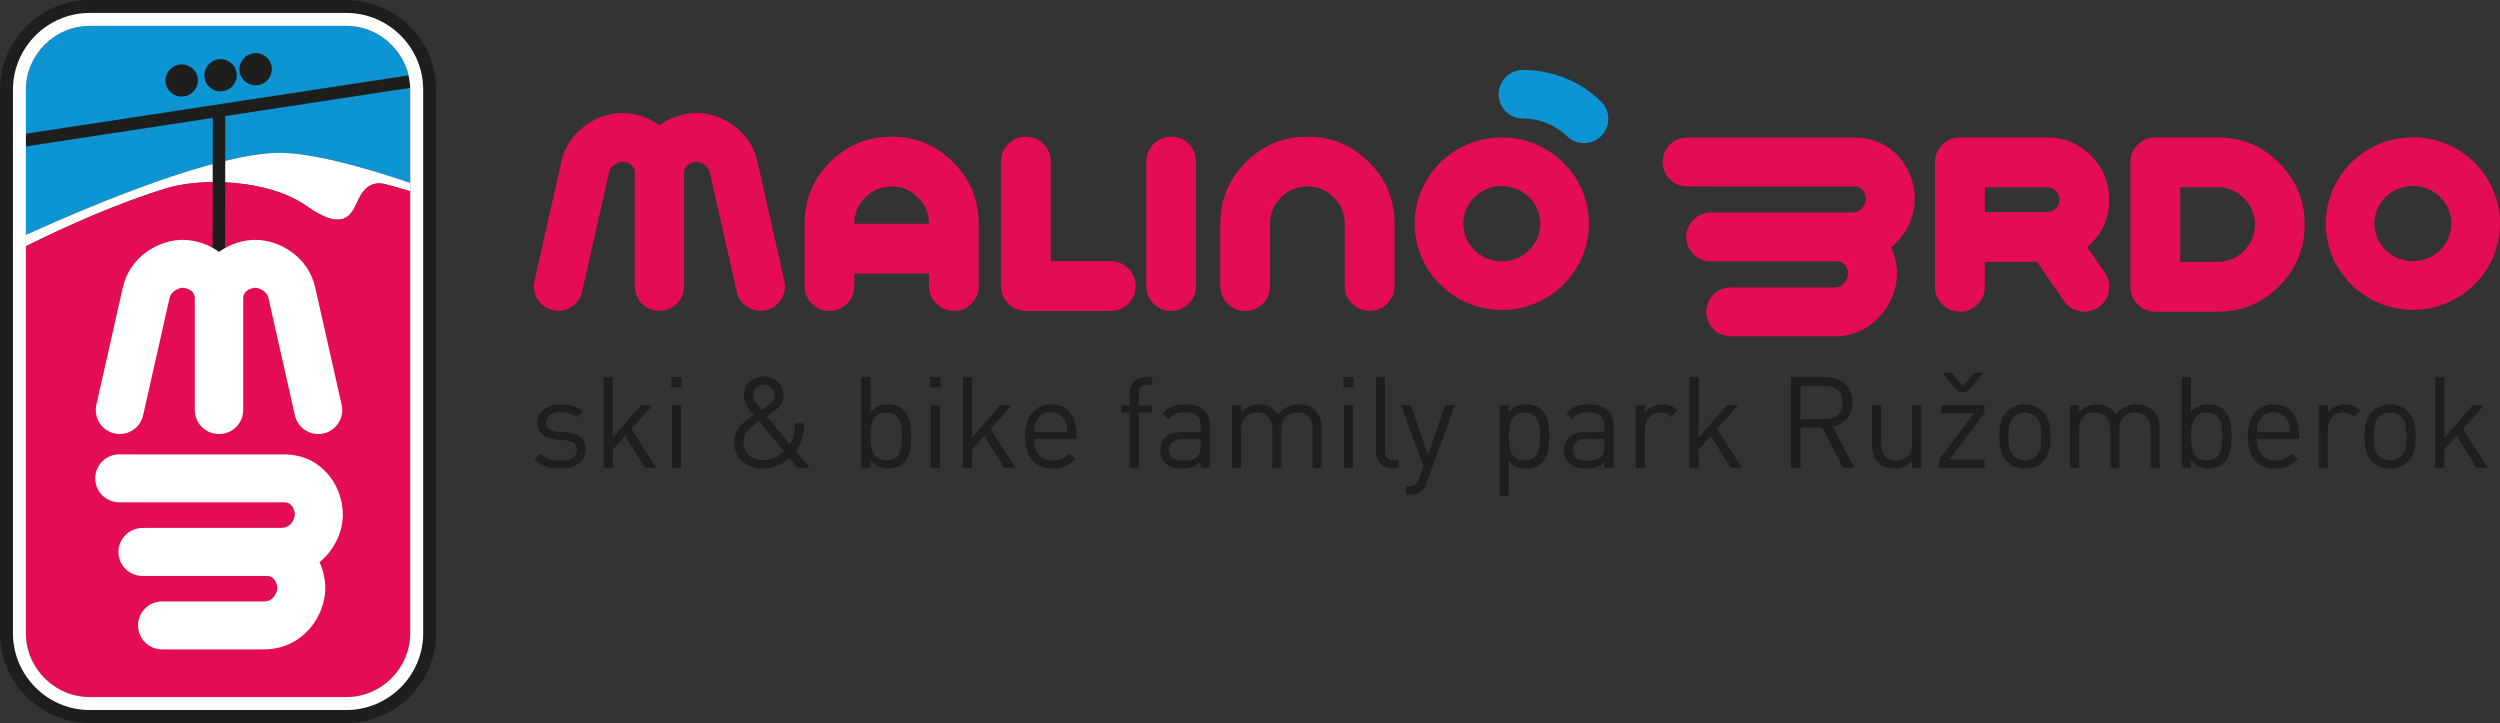 <?xml version="1.0" encoding="utf-8"?>
<!-- Generator: Adobe Illustrator 16.0.0, SVG Export Plug-In . SVG Version: 6.00 Build 0)  -->
<!DOCTYPE svg PUBLIC "-//W3C//DTD SVG 1.1//EN" "http://www.w3.org/Graphics/SVG/1.1/DTD/svg11.dtd">
<svg version="1.1" id="Layer_1" xmlns="http://www.w3.org/2000/svg" xmlns:xlink="http://www.w3.org/1999/xlink" x="0px" y="0px"
	 width="242.727px" height="70.195px" viewBox="174.215 386.541 242.727 70.195"
	 enable-background="new 174.215 386.541 242.727 70.195" xml:space="preserve">
<rect x="174.215" y="386.541" width="242.727" height="70.195" fill="#333333" stroke="none"/>
<g>
	<g>
		<path fill="#1E1E1C" d="M207.835,386.541h-24.898c-4.809,0-8.722,3.913-8.722,8.722v52.75c0,4.811,3.913,8.723,8.722,8.723h24.898
			c4.809,0,8.723-3.912,8.723-8.723v-52.75C216.558,390.454,212.644,386.541,207.835,386.541z M215.301,448.013
			c0,4.117-3.349,7.465-7.466,7.465h-24.898c-4.115,0-7.464-3.348-7.464-7.465v-52.75c0-4.116,3.349-7.464,7.464-7.464h24.898
			c4.117,0,7.466,3.348,7.466,7.464V448.013z"/>
		<path fill="#0C94D3" d="M207.835,389.054h-24.898c-3.413,0-6.208,2.794-6.208,6.208v14.079c7.724-3.479,18.15-7.67,24.129-7.95
			c2.963-0.137,7.801,1.089,13.187,2.905v-9.034C214.044,391.848,211.25,389.054,207.835,389.054z"/>
		<path fill="#FFFFFF" d="M200.859,401.391c-5.979,0.279-16.405,4.47-24.129,7.95v1.111c4.071-2.022,8.991-4.212,13.69-5.642
			c3.188-0.973,9.74-0.955,13.59,1.756c3.167,2.229,4.144,1.224,4.792-0.197c0.492-1.077,1.122-2.383,2.877-1.928
			c0.758,0.196,1.548,0.42,2.365,0.668v-0.812C208.659,402.48,203.822,401.254,200.859,401.391z"/>
		<g>
			<g>
				<path fill="#1E1E1C" d="M193.411,394.119c0.127,0.853-0.466,1.649-1.325,1.779c-0.859,0.131-1.659-0.453-1.785-1.307
					c-0.129-0.851,0.464-1.648,1.324-1.781C192.482,392.681,193.283,393.266,193.411,394.119z"/>
				
					<ellipse transform="matrix(-0.15 -0.989 0.989 -0.15 -164.551 646.222)" fill="#1E1E1C" cx="195.448" cy="393.829" rx="1.56" ry="1.573"/>
				<path fill="#1E1E1C" d="M200.59,393.023c0.127,0.853-0.464,1.649-1.323,1.781c-0.858,0.13-1.659-0.453-1.788-1.309
					c-0.127-0.851,0.467-1.647,1.325-1.779C199.664,391.586,200.463,392.17,200.59,393.023z"/>
			</g>
		</g>
		<path fill="#E40C54" d="M211.679,404.44c-1.756-0.455-2.386,0.851-2.877,1.928c-0.648,1.421-1.626,2.427-4.792,0.197
			c-3.85-2.711-10.402-2.729-13.59-1.756c-4.699,1.43-9.619,3.619-13.69,5.642v37.562c0,3.414,2.795,6.207,6.208,6.207h24.898
			c3.415,0,6.209-2.793,6.209-6.207v-42.905C213.228,404.861,212.437,404.636,211.679,404.44z"/>
		<path fill="#1E1E1C" d="M213.877,393.86l-37.147,5.661v1.234l18.143-2.765l-0.019,13.062l1.219,0.001l0.019-13.248l17.944-2.734
			C214.021,394.655,213.968,394.25,213.877,393.86z"/>
		<path fill="#FFFFFF" d="M207.386,425.841c0,0-2.487-11.026-2.558-11.347c-0.656-3.029-3.483-4.665-5.811-4.665h-0.002
			c-1.242,0-2.513,0.424-3.537,1.166c-1.023-0.742-2.293-1.166-3.536-1.166h-0.003c-2.327,0-5.152,1.635-5.81,4.665
			c-0.07,0.321-2.559,11.347-2.559,11.347c-0.282,1.254,0.506,2.5,1.759,2.781c0.171,0.039,0.344,0.059,0.514,0.059
			c1.063,0,2.023-0.732,2.266-1.814c0.259-1.141,2.514-11.136,2.567-11.385c0.152-0.702,0.966-1,1.264-1
			c0.229,0,0.595,0.099,0.861,0.313c0.23,0.185,0.327,0.4,0.327,0.72v10.838c0,1.287,1.042,2.326,2.326,2.326
			c0.008,0,0.017-0.002,0.024-0.002c0.009,0,0.017,0.002,0.024,0.002c1.286,0,2.327-1.039,2.327-2.326v-10.838
			c0-0.32,0.098-0.535,0.326-0.72c0.268-0.214,0.633-0.313,0.859-0.313c0.3,0,1.112,0.298,1.266,1
			c0.054,0.249,2.309,10.246,2.565,11.385c0.245,1.082,1.205,1.814,2.269,1.814c0.169,0,0.34-0.02,0.514-0.059
			C206.883,428.341,207.669,427.095,207.386,425.841z"/>
		<path fill="#FFFFFF" d="M207.5,436.5c0-2.871-2.126-5.84-5.687-5.84h-1.705v-0.002h-14.324c-1.285,0-2.326,1.041-2.326,2.326
			c0,1.283,1.041,2.326,2.326,2.326h2.393l0,0h13.637c0.975,0,1.034,1.178,1.034,1.189c0,0.17-0.241,1.293-1.292,1.293h-13.173
			c-0.05,0-0.097,0.01-0.146,0.014h-0.199c-1.283,0-2.326,1.041-2.326,2.326s1.042,2.326,2.326,2.326h12.072
			c0.975,0,1.035,1.178,1.035,1.189c0,0.174-0.099,0.551-0.368,0.867c-0.32,0.379-0.683,0.422-0.925,0.422h-9.908
			c-1.283,0-2.325,1.043-2.325,2.328s1.042,2.326,2.325,2.326h9.908c1.755,0,3.345-0.732,4.476-2.07
			c0.935-1.102,1.469-2.514,1.469-3.873c0-0.859-0.195-1.729-0.558-2.523C206.66,439.964,207.5,438.199,207.5,436.5z"/>
		<path fill="#FFFFFF" d="M207.835,389.054c3.415,0,6.209,2.794,6.209,6.208v52.751c0,3.414-2.794,6.207-6.209,6.207h-24.898
			c-3.413,0-6.208-2.793-6.208-6.207v-52.751c0-3.414,2.795-6.208,6.208-6.208H207.835 M207.835,387.798h-24.898
			c-4.115,0-7.464,3.348-7.464,7.464v52.751c0,4.115,3.349,7.465,7.464,7.465h24.898c4.117,0,7.466-3.35,7.466-7.465v-52.751
			C215.301,391.146,211.952,387.798,207.835,387.798L207.835,387.798z"/>
	</g>
	<g>
		<g>
			<g>
				<g>
					<g>
						<g>
							<path fill="#E40C54" d="M364.501,399.889h8.455c1.675,0,3.09,0.585,4.271,1.764c1.187,1.186,1.77,2.61,1.77,4.275
								c0,1.664-0.583,3.089-1.758,4.263c-0.124,0.122-0.244,0.235-0.364,0.341l1.707,2.488c0.375,0.55,0.504,1.15,0.375,1.808
								c-0.125,0.652-0.468,1.172-1.011,1.553c-0.554,0.379-1.158,0.506-1.813,0.379c-0.646-0.128-1.164-0.459-1.542-1.009
								c-0.014-0.01-0.014-0.015-0.014-0.025l-2.567-3.759h-5.086v2.419c0,0.67-0.24,1.24-0.711,1.709
								c-0.472,0.472-1.044,0.71-1.712,0.71c-0.675,0-1.239-0.238-1.706-0.71c-0.47-0.47-0.709-1.039-0.709-1.709V402.3
								c0-0.668,0.239-1.232,0.709-1.707C363.262,400.121,363.826,399.889,364.501,399.889z M366.924,404.717v2.42h6.032
								c0.332,0,0.611-0.12,0.853-0.361c0.245-0.236,0.359-0.52,0.359-0.848c0-0.331-0.114-0.617-0.359-0.85
								c-0.24-0.243-0.521-0.361-0.853-0.361H366.924L366.924,404.717z"/>
						</g>
					</g>
					<g>
						<g>
							<path fill="#E40C54" d="M389.524,399.889c2.331,0,4.328,0.819,5.979,2.475c1.645,1.654,2.475,3.644,2.475,5.978
								c0,2.339-0.83,4.329-2.475,5.983c-1.649,1.65-3.646,2.48-5.979,2.48h-6.047c-0.667,0-1.239-0.238-1.707-0.71
								c-0.474-0.471-0.714-1.04-0.714-1.71V402.3c0-0.668,0.24-1.232,0.714-1.707c0.468-0.473,1.04-0.705,1.707-0.705
								L389.524,399.889L389.524,399.889z M389.524,411.966c0.994,0,1.852-0.353,2.554-1.06c0.707-0.71,1.066-1.564,1.066-2.565
								c0-0.997-0.359-1.854-1.066-2.56c-0.703-0.709-1.56-1.065-2.554-1.065h-3.633v7.249L389.524,411.966L389.524,411.966z"/>
						</g>
					</g>
					<g>
						<g>
							<g>
								<path fill="#E40C54" d="M408.484,416.624c-4.664,0-8.459-3.756-8.459-8.376c0-4.617,3.795-8.375,8.459-8.375
									s8.458,3.758,8.458,8.375C416.942,412.867,413.148,416.624,408.484,416.624z M408.484,404.594
									c-2.061,0-3.738,1.64-3.738,3.654c0,2.017,1.679,3.657,3.738,3.657c2.061,0,3.738-1.64,3.738-3.657
									C412.223,406.233,410.545,404.594,408.484,404.594z"/>
							</g>
						</g>
					</g>
				</g>
				<path fill="#E40C54" d="M360.128,405.852c0-2.925-2.165-5.95-5.792-5.95H352.6v-0.001h-14.594c-1.311,0-2.369,1.062-2.369,2.37
					c0,1.31,1.06,2.37,2.369,2.37h2.438v0.001h13.894c0.991,0,1.053,1.199,1.053,1.21c0,0.173-0.245,1.316-1.316,1.316h-13.418
					c-0.053,0-0.1,0.013-0.149,0.015h-0.203c-1.31,0-2.369,1.062-2.369,2.37c0,1.31,1.061,2.37,2.369,2.37H352.6
					c0.991,0,1.054,1.2,1.054,1.212c0,0.179-0.1,0.56-0.374,0.884c-0.328,0.388-0.694,0.433-0.941,0.433h-10.094
					c-1.309,0-2.368,1.061-2.368,2.37c0,1.309,1.061,2.37,2.368,2.37h10.094c1.788,0,3.406-0.75,4.559-2.108
					c0.952-1.123,1.497-2.561,1.497-3.948c0-0.875-0.199-1.76-0.567-2.569C359.271,409.382,360.128,407.584,360.128,405.852z"/>
			</g>
			<g>
				<g>
					<path fill="#E40C54" d="M250.369,413.826c0,0-2.535-11.233-2.606-11.562c-0.669-3.085-3.549-4.752-5.918-4.752h-0.003
						c-1.267,0-2.56,0.432-3.604,1.188c-1.043-0.754-2.337-1.188-3.603-1.188h-0.002c-2.371,0-5.251,1.667-5.918,4.752
						c-0.073,0.329-2.606,11.562-2.606,11.562c-0.289,1.277,0.515,2.545,1.79,2.833c0.177,0.039,0.352,0.059,0.523,0.059
						c1.083,0,2.061-0.747,2.31-1.849c0.263-1.16,2.561-11.346,2.615-11.598c0.155-0.715,0.983-1.019,1.289-1.019
						c0.231,0,0.604,0.1,0.876,0.32c0.232,0.187,0.333,0.406,0.333,0.733v11.042c0,1.309,1.062,2.37,2.369,2.37
						c0.01,0,0.017-0.003,0.024-0.003c0.009,0,0.018,0.003,0.025,0.003c1.308,0,2.37-1.062,2.37-2.37v-11.042
						c0-0.327,0.099-0.546,0.333-0.733c0.271-0.221,0.645-0.32,0.876-0.32c0.304,0,1.132,0.304,1.289,1.019
						c0.054,0.252,2.352,10.438,2.614,11.598c0.247,1.102,1.226,1.849,2.31,1.849c0.172,0,0.348-0.02,0.522-0.059
						C249.855,416.371,250.656,415.104,250.369,413.826z"/>
					<g>
						<g>
							<g>
								<path fill="#E40C54" d="M252.333,408.271c0-2.336,0.813-4.328,2.466-5.98c1.656-1.654,3.641-2.477,5.989-2.477
									c2.33,0,4.323,0.823,5.979,2.477c1.646,1.652,2.472,3.644,2.472,5.98v6.042c0,0.671-0.231,1.241-0.708,1.711
									c-0.474,0.469-1.04,0.706-1.7,0.706c-0.674,0-1.239-0.236-1.712-0.706c-0.477-0.47-0.71-1.04-0.71-1.711v-1.211h-7.25v1.211
									c0,0.671-0.235,1.241-0.701,1.711c-0.476,0.469-1.041,0.706-1.712,0.706s-1.24-0.236-1.708-0.706
									c-0.477-0.47-0.702-1.04-0.702-1.711v-6.042H252.333z M264.407,408.271c0-1.001-0.352-1.855-1.055-2.561
									c-0.715-0.709-1.568-1.064-2.563-1.064c-1.004,0-1.854,0.355-2.563,1.064c-0.713,0.706-1.067,1.56-1.067,2.561H264.407z"/>
							</g>
						</g>
						<g>
							<g>
								<path fill="#E40C54" d="M282.052,411.893c0.674,0,1.239,0.238,1.714,0.706c0.473,0.474,0.708,1.043,0.708,1.714
									s-0.235,1.241-0.708,1.711c-0.475,0.469-1.04,0.706-1.714,0.706h-8.236c-0.667,0-1.244-0.236-1.707-0.706
									c-0.472-0.47-0.712-1.04-0.712-1.711v-12.087c0-0.664,0.24-1.231,0.712-1.707c0.463-0.471,1.041-0.705,1.707-0.705
									c0.675,0,1.24,0.234,1.707,0.705c0.476,0.476,0.71,1.043,0.71,1.707v9.667H282.052L282.052,411.893z"/>
							</g>
						</g>
						<g>
							<g>
								<path fill="#E40C54" d="M290.335,414.312c0,0.671-0.228,1.241-0.702,1.711c-0.475,0.469-1.04,0.706-1.707,0.706
									c-0.675,0-1.239-0.236-1.714-0.706c-0.467-0.47-0.7-1.04-0.7-1.711v-12.087c0-0.664,0.233-1.231,0.7-1.707
									c0.476-0.471,1.04-0.705,1.714-0.705c0.667,0,1.232,0.234,1.707,0.705c0.475,0.476,0.702,1.043,0.702,1.707V414.312z"/>
							</g>
						</g>
						<g>
							<g>
								<path fill="#E40C54" d="M309.611,414.312c0,0.671-0.24,1.241-0.715,1.711c-0.463,0.469-1.028,0.706-1.702,0.706
									c-0.668,0-1.237-0.236-1.712-0.706c-0.476-0.47-0.707-1.04-0.707-1.711v-6.042c0-1.002-0.354-1.855-1.062-2.561
									c-0.702-0.709-1.564-1.064-2.561-1.064c-1.004,0-1.854,0.355-2.564,1.064c-0.707,0.706-1.066,1.559-1.066,2.561v6.042
									c0,0.671-0.231,1.241-0.696,1.711c-0.474,0.469-1.046,0.706-1.714,0.706c-0.671,0-1.239-0.236-1.712-0.706
									c-0.474-0.47-0.702-1.04-0.702-1.711v-6.042c0-2.336,0.822-4.328,2.478-5.98c1.649-1.654,3.644-2.477,5.979-2.477
									c2.337,0,4.329,0.823,5.979,2.477c1.656,1.652,2.479,3.644,2.479,5.98L309.611,414.312L309.611,414.312z"/>
							</g>
						</g>
						<g>
							<g>
								<g>
									<path fill="#E40C54" d="M320.027,416.634c-4.664,0-8.458-3.756-8.458-8.374c0-4.619,3.794-8.375,8.458-8.375
										s8.457,3.756,8.457,8.375C328.484,412.877,324.691,416.634,320.027,416.634z M320.027,404.603
										c-2.062,0-3.738,1.641-3.738,3.658c0,2.013,1.678,3.655,3.738,3.655c2.062,0,3.738-1.642,3.738-3.655
										C323.766,406.244,322.09,404.603,320.027,404.603z"/>
								</g>
							</g>
						</g>
					</g>
				</g>
				<g>
					<g>
						<path fill="#0C94D3" d="M328.008,400.433c-0.59,0-1.181-0.218-1.639-0.66c-1.15-1.112-2.675-1.724-4.289-1.724
							c-1.303,0-2.358-1.056-2.358-2.359c0-1.303,1.057-2.358,2.358-2.358c2.845,0,5.529,1.081,7.565,3.044
							c0.938,0.905,0.965,2.399,0.061,3.336C329.242,400.192,328.626,400.433,328.008,400.433z"/>
					</g>
				</g>
			</g>
		</g>
		<g enable-background="new    ">
			<path fill="#1E1E1C" d="M228.613,432.033c-1.026,0-1.83-0.235-2.497-0.878l0.593-0.593c0.482,0.507,1.137,0.704,1.891,0.704
				c1.001,0,1.619-0.358,1.619-1.075c0-0.531-0.309-0.828-1.013-0.89l-1.001-0.087c-1.187-0.099-1.817-0.63-1.817-1.631
				c0-1.112,0.939-1.78,2.237-1.78c0.865,0,1.644,0.21,2.188,0.655l-0.581,0.581c-0.433-0.334-0.989-0.482-1.619-0.482
				c-0.89,0-1.36,0.384-1.36,1.001c0,0.52,0.297,0.828,1.063,0.891l0.977,0.086c1.063,0.099,1.792,0.507,1.792,1.645
				C231.085,431.353,230.084,432.033,228.613,432.033z"/>
			<path fill="#1E1E1C" d="M236.828,431.958l-1.928-3.114l-1.187,1.359v1.755h-0.89v-8.8h0.89v5.883l2.744-3.164h1.112l-2.064,2.323
				l2.422,3.758H236.828z"/>
			<path fill="#1E1E1C" d="M239.395,424.147v-1.001h1.001v1.001H239.395z M239.444,431.958v-6.081h0.89v6.081H239.444z"/>
			<path fill="#1E1E1C" d="M251.652,431.958l-0.791-0.964c-0.358,0.334-1.187,1.038-2.596,1.038c-1.706,0-2.781-1.026-2.781-2.559
				c0-1.322,0.939-1.99,1.903-2.633c-0.433-0.519-0.952-1.124-0.952-1.915c0-1.051,0.816-1.842,1.94-1.842
				c1.1,0,1.916,0.803,1.916,1.854c0,0.705-0.42,1.187-0.977,1.57c0,0-0.445,0.296-0.655,0.444l2.25,2.707
				c0.358-0.544,0.482-1.026,0.495-2.015h0.89c-0.012,1.112-0.247,2.015-0.815,2.694l1.347,1.619H251.652z M247.906,427.435
				c-0.754,0.519-1.508,1.014-1.508,2.015c0,1.051,0.767,1.755,1.854,1.755c0.655,0,1.322-0.173,2.077-0.853L247.906,427.435z
				 M248.376,423.887c-0.605,0-1.013,0.433-1.013,1.026c0,0.408,0.21,0.741,0.791,1.446c0.148-0.1,0.469-0.321,0.469-0.321
				c0.408-0.284,0.791-0.594,0.791-1.101C249.414,424.345,248.969,423.887,248.376,423.887z"/>
			<path fill="#1E1E1C" d="M261.94,431.501c-0.322,0.321-0.865,0.531-1.483,0.531c-0.667,0-1.224-0.161-1.718-0.804v0.729h-0.89
				v-8.8h0.89v3.424c0.494-0.631,1.05-0.779,1.718-0.779c0.618,0,1.162,0.21,1.483,0.531c0.618,0.618,0.741,1.632,0.741,2.584
				C262.681,429.87,262.558,430.883,261.94,431.501z M260.271,426.594c-1.322,0-1.532,1.138-1.532,2.324s0.21,2.323,1.532,2.323
				c1.323,0,1.521-1.137,1.521-2.323S261.594,426.594,260.271,426.594z"/>
			<path fill="#1E1E1C" d="M264.531,424.147v-1.001h1.001v1.001H264.531z M264.581,431.958v-6.081h0.89v6.081H264.581z"/>
			<path fill="#1E1E1C" d="M271.71,431.958l-1.928-3.114l-1.187,1.359v1.755h-0.89v-8.8h0.89v5.883l2.744-3.164h1.112l-2.064,2.323
				l2.422,3.758H271.71z"/>
			<path fill="#1E1E1C" d="M274.635,429.153c0,1.335,0.63,2.102,1.792,2.102c0.705,0,1.113-0.211,1.595-0.692l0.605,0.531
				c-0.618,0.618-1.187,0.939-2.225,0.939c-1.607,0-2.657-0.964-2.657-3.114c0-1.966,0.952-3.115,2.497-3.115
				c1.57,0,2.497,1.138,2.497,2.941v0.408H274.635z M277.664,427.472c-0.235-0.557-0.779-0.915-1.421-0.915
				s-1.187,0.358-1.421,0.915c-0.136,0.334-0.161,0.519-0.186,1.014h3.213C277.824,427.991,277.8,427.806,277.664,427.472z"/>
			<path fill="#1E1E1C" d="M284.79,426.594v5.364h-0.89v-5.364h-0.779v-0.68h0.779v-1.149c0-0.902,0.507-1.632,1.545-1.632h0.643
				v0.767h-0.482c-0.568,0-0.815,0.334-0.815,0.89v1.125h1.297v0.68H284.79z"/>
			<path fill="#1E1E1C" d="M290.794,431.958v-0.581c-0.494,0.494-0.939,0.655-1.755,0.655c-0.84,0-1.335-0.161-1.718-0.557
				c-0.297-0.296-0.458-0.754-0.458-1.235c0-1.063,0.742-1.755,2.101-1.755h1.829v-0.581c0-0.89-0.445-1.335-1.557-1.335
				c-0.779,0-1.174,0.186-1.533,0.692l-0.605-0.557c0.544-0.704,1.162-0.902,2.15-0.902c1.632,0,2.435,0.705,2.435,2.027v4.128
				H290.794z M290.794,429.153h-1.706c-0.915,0-1.359,0.371-1.359,1.075c0,0.705,0.433,1.038,1.396,1.038
				c0.519,0,0.977-0.037,1.36-0.407c0.21-0.198,0.309-0.544,0.309-1.051V429.153z"/>
			<path fill="#1E1E1C" d="M301.654,431.958v-3.745c0-1.075-0.58-1.619-1.495-1.619c-0.89,0-1.521,0.557-1.521,1.521v3.844h-0.89
				v-3.745c0-1.075-0.581-1.619-1.496-1.619s-1.52,0.557-1.52,1.619v3.745h-0.89v-6.081h0.89v0.668
				c0.433-0.495,1.038-0.742,1.718-0.742c0.84,0,1.496,0.347,1.866,1.014c0.47-0.667,1.149-1.014,2.003-1.014
				c0.654,0,1.198,0.21,1.569,0.568c0.433,0.421,0.655,0.989,0.655,1.693v3.894H301.654z"/>
			<path fill="#1E1E1C" d="M304.651,424.147v-1.001h1.001v1.001H304.651z M304.7,431.958v-6.081h0.89v6.081H304.7z"/>
			<path fill="#1E1E1C" d="M309.345,431.958c-1.062,0-1.545-0.692-1.545-1.619v-7.181h0.891v7.144c0,0.594,0.197,0.89,0.815,0.89
				h0.481v0.767H309.345z"/>
			<path fill="#1E1E1C" d="M312.718,433.429c-0.124,0.334-0.26,0.557-0.434,0.717c-0.32,0.31-0.754,0.42-1.186,0.42h-0.383v-0.791
				h0.271c0.617,0,0.803-0.197,1.001-0.754l0.433-1.187l-2.188-5.957h0.964l1.669,4.882l1.656-4.882h0.963L312.718,433.429z"/>
			<path fill="#1E1E1C" d="M323.898,431.501c-0.322,0.321-0.865,0.531-1.483,0.531c-0.667,0-1.224-0.161-1.718-0.791v3.436h-0.891
				v-8.8h0.891v0.717c0.494-0.643,1.051-0.791,1.718-0.791c0.618,0,1.161,0.21,1.483,0.531c0.617,0.618,0.741,1.632,0.741,2.584
				C324.639,429.87,324.515,430.883,323.898,431.501z M322.229,426.594c-1.322,0-1.532,1.138-1.532,2.324s0.21,2.323,1.532,2.323
				c1.323,0,1.521-1.137,1.521-2.323S323.552,426.594,322.229,426.594z"/>
			<path fill="#1E1E1C" d="M329.987,431.958v-0.581c-0.494,0.494-0.938,0.655-1.755,0.655c-0.84,0-1.335-0.161-1.719-0.557
				c-0.296-0.296-0.457-0.754-0.457-1.235c0-1.063,0.742-1.755,2.102-1.755h1.829v-0.581c0-0.89-0.444-1.335-1.558-1.335
				c-0.778,0-1.174,0.186-1.532,0.692l-0.605-0.557c0.544-0.704,1.161-0.902,2.15-0.902c1.632,0,2.435,0.705,2.435,2.027v4.128
				H329.987z M329.987,429.153h-1.706c-0.914,0-1.359,0.371-1.359,1.075c0,0.705,0.434,1.038,1.396,1.038
				c0.52,0,0.977-0.037,1.359-0.407c0.211-0.198,0.31-0.544,0.31-1.051V429.153z"/>
			<path fill="#1E1E1C" d="M336.435,427.04c-0.334-0.334-0.582-0.445-1.051-0.445c-0.891,0-1.459,0.705-1.459,1.632v3.732h-0.89
				v-6.081h0.89v0.741c0.334-0.506,1.002-0.815,1.706-0.815c0.581,0,1.026,0.136,1.458,0.568L336.435,427.04z"/>
			<path fill="#1E1E1C" d="M342.24,431.958l-1.928-3.114l-1.186,1.359v1.755h-0.891v-8.8h0.891v5.883l2.743-3.164h1.112
				l-2.064,2.323l2.423,3.758H342.24z"/>
			<path fill="#1E1E1C" d="M353.148,431.958l-2.002-3.905h-2.113v3.905h-0.939v-8.8h3.373c1.533,0,2.608,0.927,2.608,2.447
				c0,1.285-0.778,2.126-1.915,2.36l2.088,3.992H353.148z M351.38,423.999h-2.348v3.227h2.348c1.025,0,1.756-0.532,1.756-1.607
				S352.406,423.999,351.38,423.999z"/>
			<path fill="#1E1E1C" d="M359.878,431.958v-0.68c-0.432,0.494-1.037,0.754-1.717,0.754c-0.656,0-1.199-0.198-1.57-0.568
				c-0.433-0.421-0.617-1.001-0.617-1.706v-3.881h0.889v3.745c0,1.075,0.568,1.619,1.484,1.619c0.914,0,1.52-0.557,1.52-1.619
				v-3.745h0.891v6.081H359.878z"/>
			<path fill="#1E1E1C" d="M362.483,431.958v-0.767l3.386-4.523h-3.201v-0.791h4.228v0.754l-3.399,4.536h3.399v0.791H362.483z
				 M365.201,424.617h-0.841l-1.545-1.891h0.854l1.112,1.298l1.112-1.298h0.853L365.201,424.617z"/>
			<path fill="#1E1E1C" d="M372.552,431.34c-0.42,0.421-1,0.692-1.742,0.692s-1.322-0.271-1.742-0.692
				c-0.619-0.63-0.742-1.483-0.742-2.422c0-0.939,0.123-1.793,0.742-2.423c0.42-0.42,1-0.692,1.742-0.692s1.322,0.272,1.742,0.692
				c0.619,0.63,0.742,1.483,0.742,2.423C373.294,429.857,373.171,430.71,372.552,431.34z M371.922,427.04
				c-0.284-0.284-0.68-0.445-1.112-0.445s-0.816,0.161-1.1,0.445c-0.445,0.444-0.494,1.198-0.494,1.879
				c0,0.68,0.049,1.434,0.494,1.878c0.283,0.284,0.667,0.445,1.1,0.445s0.828-0.161,1.112-0.445
				c0.444-0.444,0.481-1.198,0.481-1.878C372.404,428.238,372.366,427.484,371.922,427.04z"/>
			<path fill="#1E1E1C" d="M383.005,431.958v-3.745c0-1.075-0.582-1.619-1.496-1.619c-0.891,0-1.521,0.557-1.521,1.521v3.844h-0.89
				v-3.745c0-1.075-0.581-1.619-1.496-1.619c-0.914,0-1.52,0.557-1.52,1.619v3.745h-0.891v-6.081h0.891v0.668
				c0.433-0.495,1.038-0.742,1.718-0.742c0.841,0,1.495,0.347,1.866,1.014c0.47-0.667,1.149-1.014,2.002-1.014
				c0.655,0,1.199,0.21,1.57,0.568c0.432,0.421,0.654,0.989,0.654,1.693v3.894H383.005z"/>
			<path fill="#1E1E1C" d="M390.142,431.501c-0.322,0.321-0.865,0.531-1.483,0.531c-0.667,0-1.224-0.161-1.718-0.804v0.729h-0.891
				v-8.8h0.891v3.424c0.494-0.631,1.051-0.779,1.718-0.779c0.618,0,1.161,0.21,1.483,0.531c0.617,0.618,0.741,1.632,0.741,2.584
				C390.883,429.87,390.759,430.883,390.142,431.501z M388.473,426.594c-1.322,0-1.532,1.138-1.532,2.324s0.21,2.323,1.532,2.323
				c1.323,0,1.521-1.137,1.521-2.323S389.796,426.594,388.473,426.594z"/>
			<path fill="#1E1E1C" d="M393.339,429.153c0,1.335,0.63,2.102,1.791,2.102c0.705,0,1.113-0.211,1.596-0.692l0.605,0.531
				c-0.619,0.618-1.188,0.939-2.225,0.939c-1.607,0-2.658-0.964-2.658-3.114c0-1.966,0.952-3.115,2.497-3.115
				c1.569,0,2.497,1.138,2.497,2.941v0.408H393.339z M396.366,427.472c-0.234-0.557-0.778-0.915-1.421-0.915
				s-1.187,0.358-1.421,0.915c-0.137,0.334-0.161,0.519-0.186,1.014h3.213C396.528,427.991,396.503,427.806,396.366,427.472z"/>
			<path fill="#1E1E1C" d="M402.728,427.04c-0.333-0.334-0.58-0.445-1.051-0.445c-0.889,0-1.457,0.705-1.457,1.632v3.732h-0.891
				v-6.081h0.891v0.741c0.333-0.506,1-0.815,1.705-0.815c0.58,0,1.025,0.136,1.459,0.568L402.728,427.04z"/>
			<path fill="#1E1E1C" d="M408.015,431.34c-0.42,0.421-1,0.692-1.742,0.692s-1.322-0.271-1.742-0.692
				c-0.619-0.63-0.742-1.483-0.742-2.422c0-0.939,0.123-1.793,0.742-2.423c0.42-0.42,1-0.692,1.742-0.692s1.322,0.272,1.742,0.692
				c0.619,0.63,0.742,1.483,0.742,2.423C408.757,429.857,408.634,430.71,408.015,431.34z M407.385,427.04
				c-0.284-0.284-0.68-0.445-1.112-0.445s-0.816,0.161-1.1,0.445c-0.445,0.444-0.494,1.198-0.494,1.879
				c0,0.68,0.049,1.434,0.494,1.878c0.283,0.284,0.667,0.445,1.1,0.445s0.828-0.161,1.112-0.445
				c0.444-0.444,0.481-1.198,0.481-1.878C407.866,428.238,407.829,427.484,407.385,427.04z"/>
			<path fill="#1E1E1C" d="M414.66,431.958l-1.928-3.114l-1.187,1.359v1.755h-0.891v-8.8h0.891v5.883l2.744-3.164h1.111
				l-2.063,2.323l2.423,3.758H414.66z"/>
		</g>
	</g>
</g>
</svg>
